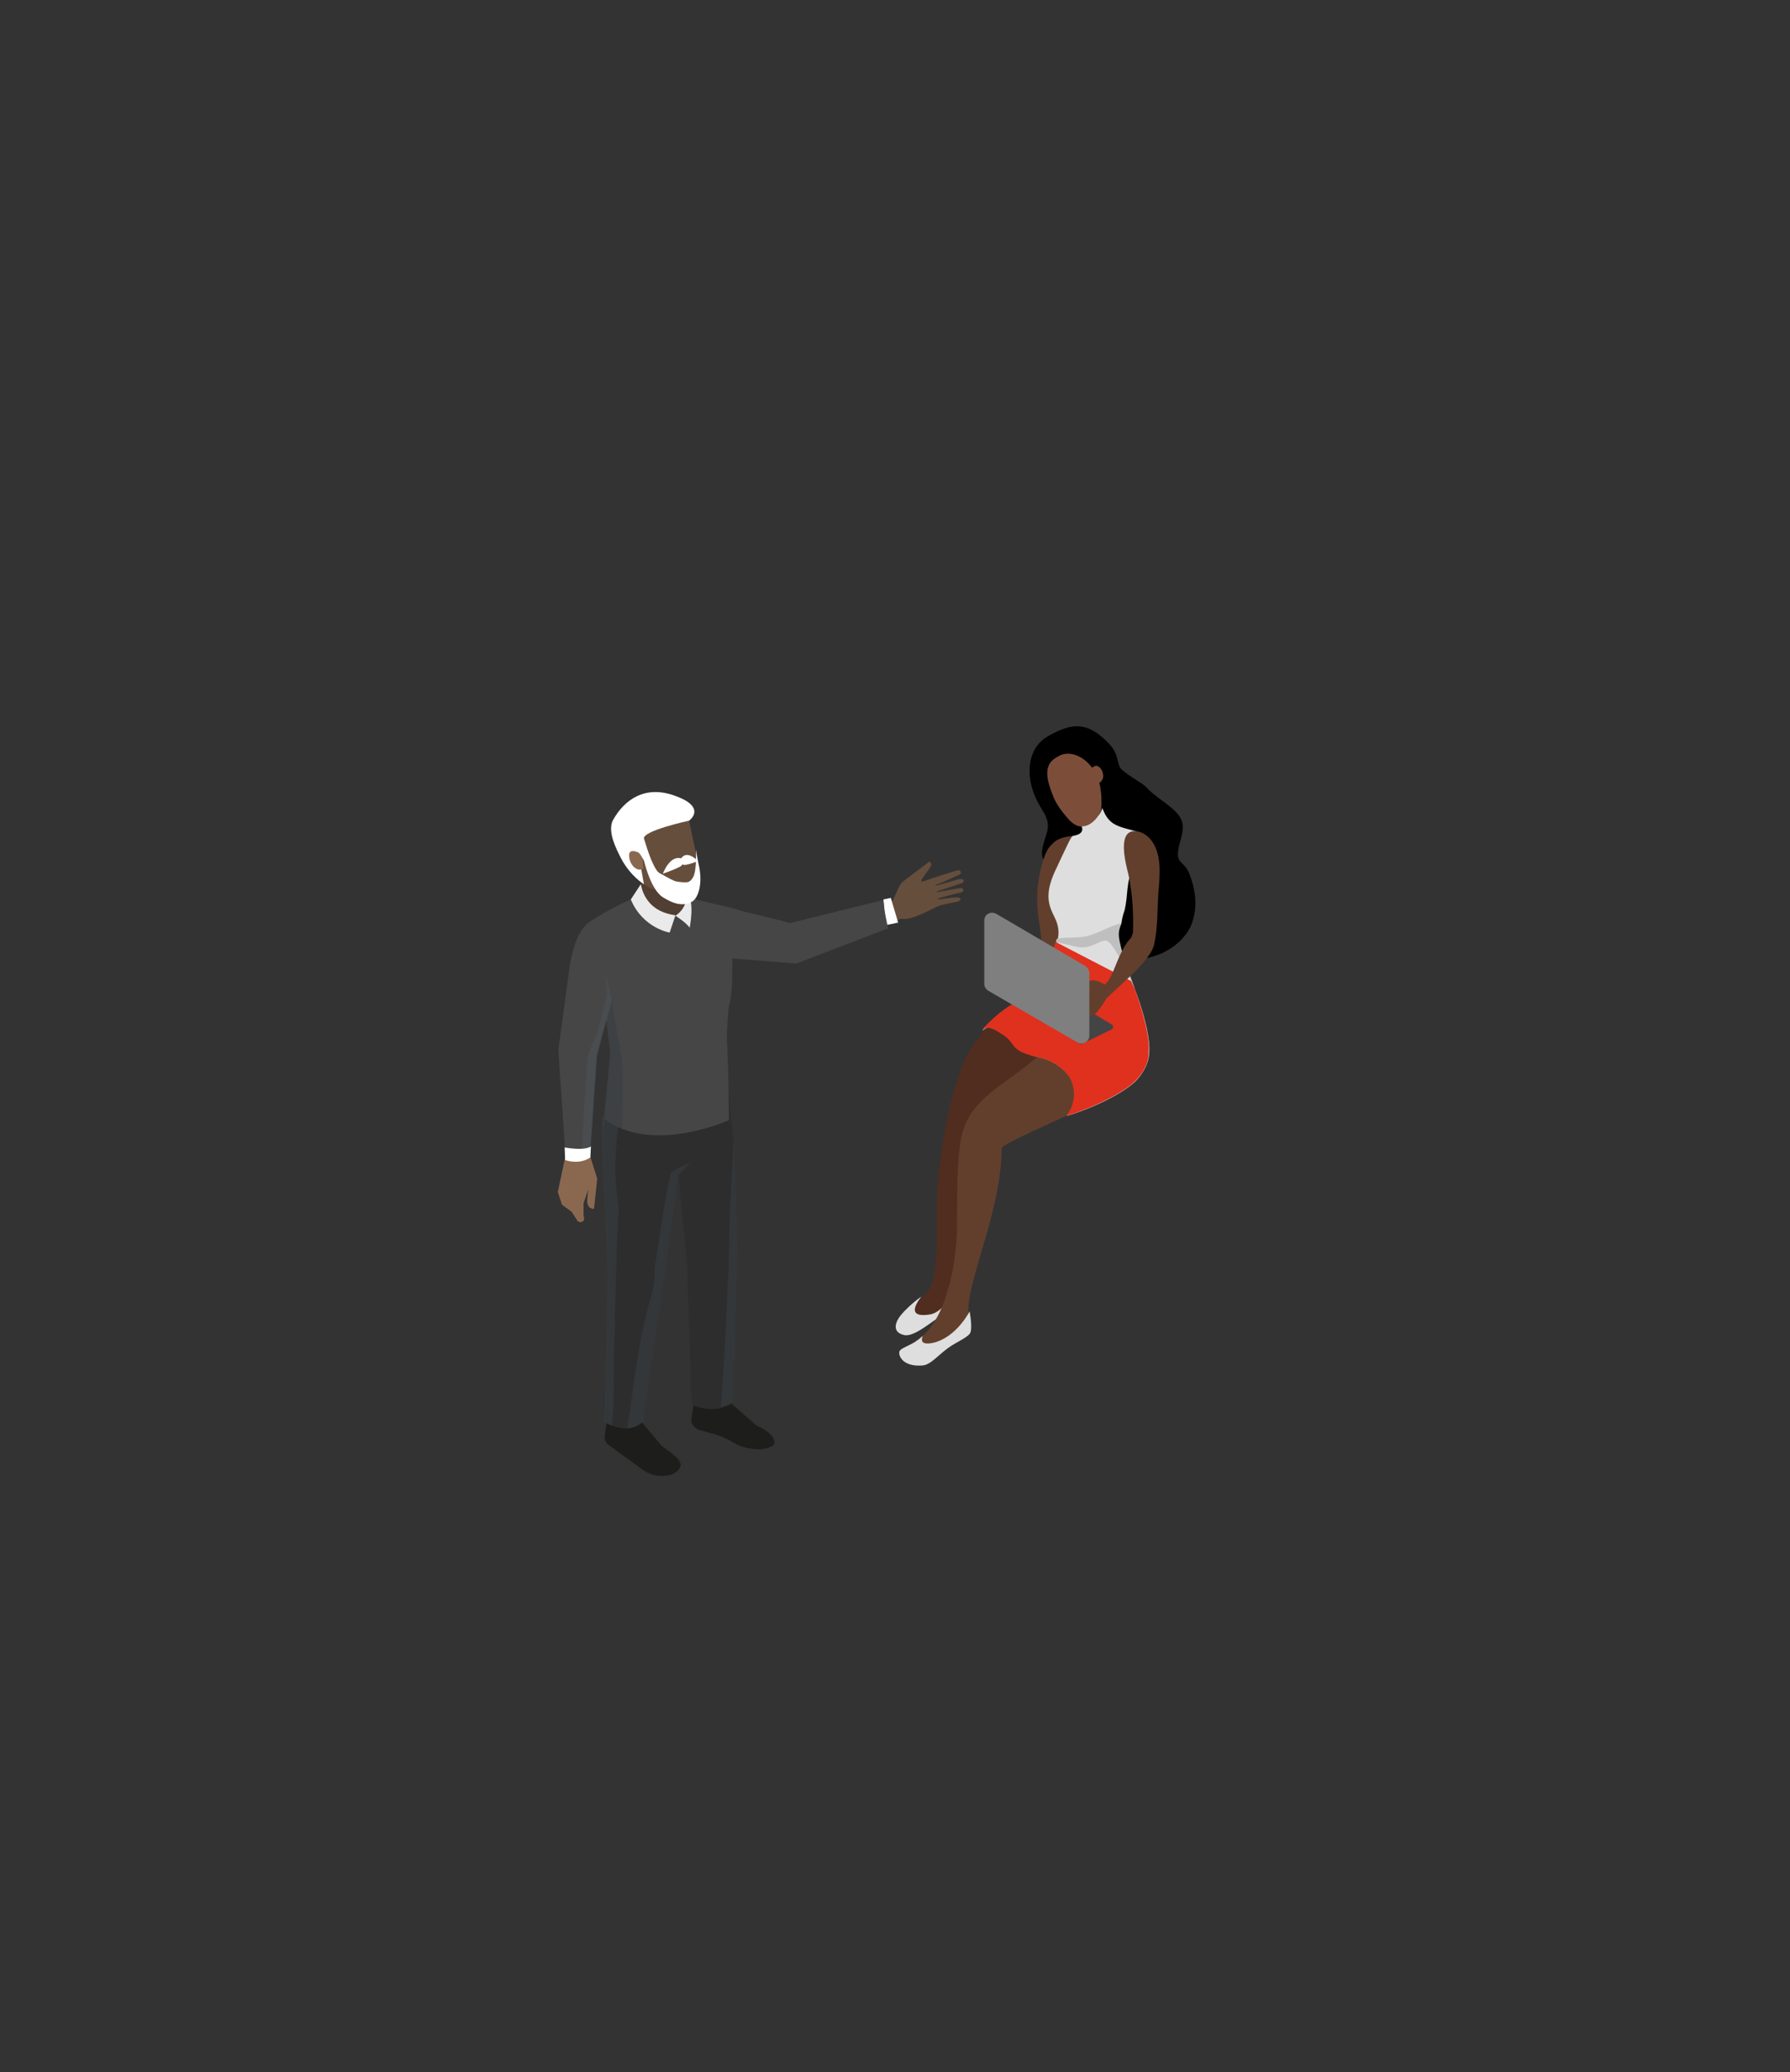 <?xml version="1.0" encoding="utf-8"?>
<!-- Generator: Adobe Illustrator 22.1.0, SVG Export Plug-In . SVG Version: 6.00 Build 0)  -->
<svg version="1.1" id="Layer_2" xmlns="http://www.w3.org/2000/svg" xmlns:xlink="http://www.w3.org/1999/xlink" x="0px" y="0px"
	 viewBox="0 0 340.8 394.4" enable-background="new 0 0 340.8 394.4" xml:space="preserve">
<rect x="0" y="0" width="340.8" height="394.4" fill="#333333" stroke="none"/>
<g>
	<defs>
		<rect id="SVGID_1_" x="54.7" y="99.2" width="286.4" height="295.4"/>
	</defs>
	<clipPath id="SVGID_2_">
		<use xlink:href="#SVGID_1_"  overflow="visible"/>
	</clipPath>
	<path clip-path="url(#SVGID_2_)" fill="#512D20" d="M181.3,248.4c-1.6,2.1-5.2,3.2-8.7,1.2c2.9-2.8,4.1-2.9,4.9-5.6
		c1.3-5,0.8-10.6,0.9-15.3c0.1-7.3,2.1-19,4.8-25.8c2.7-6.8,9.2-12.8,16.4-12.2l3,6.4l-17.6,16C184.9,213,183.7,245.4,181.3,248.4"
		/>
	<path clip-path="url(#SVGID_2_)" fill="#DEDEDE" d="M177,250.2c-5.3,0.8-1.5-3.4-1.6-3.4c-1.9,1.3-3.7,3.2-4.1,3.8
		c-0.6,0.8-1.7,2.9,0.8,3.5c1.9,0.5,5.4-2.7,7.2-3.7c2.8-1.7,3.4-2.1,4.3-3.1c0.7-0.8,0.5-8.6,0.5-8.6S181.6,249.5,177,250.2"/>
	<path clip-path="url(#SVGID_2_)" fill="#623F2D" d="M190.7,218.6c0,12.1-7,25.8-6.3,31.8c0,0.2,0.2,1.7,0.2,1.9
		c-1.6,1-3.1,2.8-4.6,3.4c-0.9,0.3-4,0.9-5.9-0.4c5.9-2.9,8-14.6,8.1-21.5c0.1-4.7-0.2-13.8,1.1-18.4c1.8-6.4,8.2-9.1,13.2-13.4
		c4.9-4.2,16.3-15.2,20.5-6.2c1.2,2.7-1.1,7.6-5.5,12C208.6,210.5,190.7,217.4,190.7,218.6"/>
	<path clip-path="url(#SVGID_2_)" d="M226.4,166.2c-0.9-2.2-2.4-1.8-2.1-4.2c0.2-1.8,1.2-3.6,0.8-5.4c-0.3-1.3-1.4-2.3-2.5-3.2
		c-1.5-1.2-3.1-2.2-4.4-3.6c-0.8-0.9-4.7-2.8-5.1-4c-0.3-0.9-0.4-1.8-0.8-2.6c-0.4-0.9-1.1-1.6-1.7-2.2c-3.8-3.7-6.7-3.4-11.2-0.8
		c-4.2,2.5-4.1,8.3-1.8,12.5c0.7,1.4,1.8,2.6,1.9,4.2c0.1,1.2-0.5,2.4-0.8,3.6c-1.1,3.9,0.8,4,3.1,3.2c1.2-2.5,2-4.4,2.4-4.5
		c1.1-0.2,2.7-0.7,1.1-2.8c-0.2-0.1-0.5-0.2-0.8-0.3c-0.5-0.2,0.4-1,0-1.3c-0.9-0.7-1.6-1.5-2.2-2.4c-1.2-1.8-1.7-4-1.7-6.2
		c0-1.2,0.8-0.3,1.9-0.5c3.1-0.4,4.4,0.5,5.8,3.8c0.5,1.1,0.8,2.4,1.1,3.6c0.1,0.3,0.2,0.6,0.3,0.8c0.4,1.2,1,2.2,2,2.9
		c1.4,0.9,3.1,1.1,4.6,1.6c0.9,0.3-0.5,5.8-0.5,5.8c-1.8,4.4-1.9,5.4-2.7,8.8c-0.5,3.2-0.5,5.4,0.3,7.9c0.4,1.2,0.1,0.2,0.5,1.5
		c0.1,0.2,1.6,0.2,1.8,0.2c0.6,0,1.3,0,1.9-0.1c1.3-0.2,2.5-0.6,3.7-1.1c2.3-1.1,4.3-2.8,5.4-5.1
		C228.2,172.8,227.6,169.2,226.4,166.2"/>
	<path clip-path="url(#SVGID_2_)" fill="#DEDEDE" d="M177.6,255.6c-3.5,0.7-1.3-2-2.2-1.1c-1.4,1.4-3.6,1.9-4.1,2.6
		c-0.4,0.7,0.4,3.1,4.3,2.8c1.7-0.1,3.1-2.2,5.6-3.8c1.3-0.8,2.8-1.5,3.4-2.2c0.7-0.8,0-4.3,0-4.3S182.1,254.6,177.6,255.6"/>
	<path clip-path="url(#SVGID_2_)" fill="#623F2D" d="M198.9,162.9c-0.5,1.4-0.9,3-1.1,4.3c-0.4,2.2-0.4,4.4-0.2,6.6
		c0.1,1.2,0.8,4.5,0.6,5.7c-0.2,1.2-0.7,3.2-1.7,3.8l4.9,0.8l2.8-25c-1.4,0.2-2.9,0.4-3.9,1.6C199.6,161.3,199.2,162.1,198.9,162.9"
		/>
	<path clip-path="url(#SVGID_2_)" fill="#DEDEDE" d="M213.5,175.8c0,0-1,2.2-1,2.2c0,0,1.6,4.8,1.6,4.8c0.9,2.6,1.9,5.2,2.8,7.8
		c1.2,3.6,2.1,7.5,1.9,9.6c0,0,0.2,2.6-2.5,5.5c-2,2-7.2,4.9-13.2,6.7c0,0,2.5-2.8,1-6.6c-0.7-1.8-3.3-3.9-6-4.5
		c-5.8-1.3-4.4-2.5-6.7-4.1c-3.1-2.2-3.6-1.7-4.2-1.1c-0.3,0.3,0.2-0.5,0.4-0.6c2-2.2,4.9-4.7,8.2-5.6c1.2-0.3,1.5-3.2,2.5-4.8
		c1.6-2.7,3.8-5.8,3.1-8.8c-0.3-1.5-1.3-2.7-1.6-4.2c-0.6-2.4,0.4-5,1.5-7.2c0.2-0.4,0.4-0.9,0.6-1.3c1.2-2.5,2-4.4,2.4-4.5
		c1.1-0.2,2.7-0.7,1.1-2.8l0,0c2.4,0.5,4-0.8,4.5-2.5c0.4,1.2,1,2.2,2,2.9c1.4,0.9,3.1,1.1,4.6,1.6c0.9,0.3,1.7,0.9,2.3,1.6
		c-0.1,0.2-2.8,4.2-2.8,4.2c-1.8,4.4-1.1,5.8-1.9,9.2C213.8,174.1,213.6,175,213.5,175.8L213.5,175.8z"/>
	<path clip-path="url(#SVGID_2_)" fill="#E0301E" d="M187.1,196.1c0.6-0.6,1.1-1.1,4.2,1.1c2.2,1.6,0.9,2.9,6.7,4.1
		c2.8,0.6,5.3,2.7,6,4.5c1.5,3.8-1,6.6-1,6.6c5.9-1.8,11.2-4.7,13.2-6.7c2.8-2.9,2.5-5.5,2.5-5.5c0.3-2.6-1.2-8-2.7-12.1
		c-0.2-0.4-0.3-0.9-0.5-1.3l-14.5-7.5c-0.6,2-1.9,4-2.9,5.8c-1,1.7-1.3,4.5-2.5,4.8c-3.2,0.9-6.1,3.4-8.2,5.6
		C187.3,195.6,186.8,196.4,187.1,196.1"/>
	<path clip-path="url(#SVGID_2_)" fill="#BFBFBF" d="M201,179.3c0.9,0.2,2.3,0.5,3.9,0.9c2.9,0.7,4.7-1.6,5.9-1.1
		c1.2,0.6,3.3,4.8,5.2,9.1c-0.4-1.3-0.9-2.5-1.3-3.8c-0.3-0.8-0.7-2.1-1.2-3.8c-0.1-0.4-0.2-0.9-0.3-1.3c-0.1-0.6-0.3-1.3-0.1-2.3v0
		c0.1-0.4,0.2-0.8,0.4-1.3c-2.3,0.6-4.3,1.9-6.6,2.5c-1.8,0.4-3.9,0.1-5.7,0.5C201.1,178.9,201.1,179.1,201,179.3"/>
	<path clip-path="url(#SVGID_2_)" fill="#444444" d="M206.2,198.6l5.5-2.7c0.3-0.2,0.3-0.7,0-0.9l-9.3-5.5c-0.1-0.1-0.2-0.1-0.3-0.1
		l-8,0.8c-0.5,0-0.6,0.7-0.2,1l11.8,7.5C205.8,198.7,206,198.7,206.2,198.6"/>
	<path clip-path="url(#SVGID_2_)" fill="#623F2D" d="M210.5,190.2c2.1-2.2,8.4-7.1,9.2-10.3c0.8-3.3,0.6-7.3,0.9-10.7
		c0.3-3.3,0.5-7-1.6-9.5c-0.8-0.9-2-1.6-3.2-1.5c-3.1,0.3-1.4,6.4-1,8.1c0.6,2.5,1.1,6.7,0.9,11.3c0,0-1,2.7-1.3,3.4L210.5,190.2z"
		/>
	<path clip-path="url(#SVGID_2_)" fill="#623F2D" d="M216.2,177.8c-3.3,2.2-4,8.4-5.9,9.6c-0.1-0.1-0.2-0.1-0.3-0.2
		c0,0-1.3-0.8-2.3-0.6c-1,0.2-1.6,0.8-2.3,1.3c-0.7,0.5-1,0.6-1.1,0.9c-0.1,0.2,0,0.8,0.8,0.5c0.9-0.3,1.6-1.3,2-1.3
		c0.4-0.1,0.5,0.5-0.1,1.5c-0.7,1-1.6,1.9-2.3,2.4c-0.7,0.4-1.7,0.8-1.5,1.2c0.2,0.4,0.9,0.2,1.3,0c0.5-0.2,0.7-0.4,0.7-0.4
		s-0.3,0.3,0.1,0.5c0.5,0.3,1-0.3,1-0.3s0,0.4,0.4,0.5c0.4,0.1,0.6-0.3,0.6-0.3s0,0.1,0.4,0.3c0.4,0.1,1.1-0.7,1.1-0.7s1.5-1.8,2-3
		c0,0,0-0.1,0-0.1L216.2,177.8z"/>
	<path clip-path="url(#SVGID_2_)" fill="#7F7F7F" d="M187.4,175.2v12.1c0,0.5,0.3,1,0.8,1.3l16.9,9.8c1,0.6,2.3-0.1,2.3-1.3v-11.9
		c0-0.5-0.3-1-0.7-1.3l-16.9-9.9C188.7,173.3,187.4,174,187.4,175.2"/>
	<path clip-path="url(#SVGID_2_)" fill="#7C4E3A" d="M208.1,146c-0.1,0-0.1,0.1-0.2,0.1c-1.7-2.3-4.3-3.2-6.1-2.3
		c-1.4,0.7-2,1.3-2.3,2.4c-0.4,1.6,0.3,3.6,1.2,5.8c0.8,1.7,2,3.1,2.9,4.1c0.7,0.7,1.3,1.1,2.1,1.2c0,0,0.1,0,0.2,0
		c0,0,0.6,0,1.1-0.2c0.5-0.2,1.9-1,2.5-2.7c0.3-0.8,0.2-1.4,0.2-2.7c-0.1-1.1-0.2-2-0.4-2.7c0,0,0,0,0,0c0.2-0.1,0.4-0.3,0.5-0.5
		c0.3-0.4,0.3-1,0.1-1.6c-0.2-0.5-0.5-0.9-0.8-1C208.9,145.7,208.5,145.7,208.1,146"/>
	<path clip-path="url(#SVGID_2_)" fill="#664E3D" d="M171.8,167.9c0.7-0.6,4.8-3.6,5.1-3.9c0,0,0.9,0.2,0,1.4
		c-0.9,1.2-1.8,2.4-1.4,2.4c0.4,0,1.5-0.5,3.4-1.1c1.9-0.6,3.5-1.1,3.7-1.1c0.2,0.1,0.7,0.6,0,0.9c-0.4,0.2-3,1.4-4.1,1.8
		c-0.6,0.2-0.4,0.3-0.4,0.3s4-1.1,4.2-1.2c0.3-0.1,0.9-0.2,1.1,0.1c0.2,0.2,0.1,0.5-0.6,0.7c-0.3,0.1-3.2,1.1-4.3,1.4
		c-0.3,0.1-0.1,0.2-0.1,0.2s4.5-0.8,4.7-0.8c0.2,0.1,0.7,0.7-0.3,0.9c-1,0.2-4.2,1.1-4.2,1.1l0.1,0.2c0,0,2.6-0.4,3.7-0.4
		c0.2,0,1,0.4,0,0.8c0,0-3.2,0.6-3.6,0.8c-0.9,0.3-5.1,2.8-7,2.5c-0.4-0.1-2.5,0.7-2.5,0.7l-0.6-3.7l1.2-0.4
		C170,171.6,171.1,168.5,171.8,167.9"/>
	<polygon clip-path="url(#SVGID_2_)" fill="#FFFFFF" points="171,175.6 168.6,176.1 168.2,171.2 169.6,170.9 	"/>
	<path clip-path="url(#SVGID_2_)" fill="#1D1E1C" d="M138.4,266.4l5.6,4.9c2,0.9,3,1.8,3.3,2.6c0.5,1.2-0.2,1.4-1.5,1.8
		c-1.5,0.4-4.3,0-5.9-1c-1.4-0.8-2.9-1.5-4.5-1.9l-2.5-0.7c-0.8-0.4-1.3-1.1-1.3-1.9l0.6-3.7H138.4z"/>
	<path clip-path="url(#SVGID_2_)" fill="#1D1E1C" d="M121.6,270l4.4,5.2c1.1,0.9,3.4,2.2,3.6,3.5l0,0.2c-0.4,1.4-1.7,1.9-2.9,2
		c-1.6,0.2-3.2-0.3-4.4-1.2l-5.9-4.3c-0.8-0.4-1.3-1.1-1.3-1.9l0.5-3.6H121.6z"/>
	<path clip-path="url(#SVGID_2_)" fill="#2D2D2D" d="M138.6,204.4c0,0,0.2,4.5,1,13c0.5,5.1,0.8,20.8,0.8,20.8l-0.8,28.8
		c-3.9,2.5-7.9,0.3-7.9,0.3l-0.9-26.8l-2.1-21.6l1.1-11.7L138.6,204.4z"/>
	<g opacity="0.1" clip-path="url(#SVGID_2_)">
		<g>
			<defs>
				<rect id="SVGID_3_" x="137.1" y="217.5" width="3.3" height="50.4"/>
			</defs>
			<clipPath id="SVGID_4_">
				<use xlink:href="#SVGID_3_"  overflow="visible"/>
			</clipPath>
			<path clip-path="url(#SVGID_4_)" fill="#6B8FB1" d="M139,229.9c0.2-4.2,0.5-8.3,0.6-12.5c0.5,5.2,0.8,20.6,0.8,20.6l-0.8,28.8
				c-0.8,0.5-1.6,0.8-2.4,1c0.7-7.7,1-14.8,1.3-22.6C138.9,240.2,138.8,235,139,229.9"/>
		</g>
	</g>
	<path clip-path="url(#SVGID_2_)" fill="#464646" d="M120.5,171.9c4.9-3.2,29.9,3.8,29.9,3.8l17.8-4.4c0.1,2.1,0.9,5.4,0.9,5.4
		l-17.5,6.7c0,0-34.7-2.8-34.9-2.7C116.8,180.7,118.1,173.5,120.5,171.9"/>
	<path clip-path="url(#SVGID_2_)" fill="#2D2D2D" d="M133.3,208l-3.6,11l-3.1,23.4l-4.2,28.2c-3,2.8-7.2,0.1-7.2,0.1l0.7-28.4
		l-1-21.3c-0.5-11.1,1.8-11.5,1.8-11.5L133.3,208z"/>
	<g opacity="0.1" clip-path="url(#SVGID_2_)">
		<g>
			<defs>
				<rect id="SVGID_5_" x="114.7" y="207.4" width="4.3" height="63.9"/>
			</defs>
			<clipPath id="SVGID_6_">
				<use xlink:href="#SVGID_5_"  overflow="visible"/>
			</clipPath>
			<path clip-path="url(#SVGID_6_)" fill="#6B8FB1" d="M118.9,207.4c-0.1,0.6-0.2,1.1-0.3,1.7c-0.3,0.5-0.5,1.1-0.5,1.9
				c0,0.3,0,0.6,0,0.9c-1,5.9-1.4,11.8-0.3,17.6c-0.2,4.2-0.4,8.3-0.5,12.6c-0.2,8.8-0.5,16.9-0.5,25.7c-0.1,1.2-0.2,2.4-0.3,3.6
				c-0.8-0.3-1.4-0.7-1.4-0.7l0.7-28.4l-1-21.3c-0.5-11.1,0.2-8.1,0.2-8.1L118.9,207.4z"/>
		</g>
	</g>
	<g opacity="0.1" clip-path="url(#SVGID_2_)">
		<g>
			<defs>
				<rect id="SVGID_7_" x="119.4" y="221.3" width="11.9" height="50.6"/>
			</defs>
			<clipPath id="SVGID_8_">
				<use xlink:href="#SVGID_7_"  overflow="visible"/>
			</clipPath>
			<path clip-path="url(#SVGID_8_)" fill="#6B8FB1" d="M124.3,245.4c0.3-1.3,0.4-2.6,0.3-3.9c0.8-4.4,2-13.8,3.1-18.1
				c0.1-0.6,3.7-2.1,3.7-2.1l-2.3,2.4l-2.5,18.7l-4.2,28.2c-0.9,0.9-2,1.2-3,1.3c1.4-8.8,2.1-16.9,4.7-25.6
				C124.2,246,124.3,245.7,124.3,245.4"/>
		</g>
	</g>
	<path clip-path="url(#SVGID_2_)" fill="#464646" d="M135.4,171.9c6,1.4,12.1,2.6,6,5.6c-3.4,1.6-1,8-2.7,14.4c0,0-0.4,4.6-0.3,6.3
		c0.3,4.1,0.4,15,0.4,15s-14.8,6.7-23.8-0.3l1.2-12.4l-1.8-14.7l-2.8-9.9c0,0,5-3.5,10.2-5.4C126,169.1,128.4,170.3,135.4,171.9"/>
	<g opacity="0.15" clip-path="url(#SVGID_2_)">
		<g>
			<defs>
				<rect id="SVGID_9_" x="111.7" y="175.4" width="7" height="39.5"/>
			</defs>
			<clipPath id="SVGID_10_">
				<use xlink:href="#SVGID_9_"  overflow="visible"/>
			</clipPath>
			<path clip-path="url(#SVGID_10_)" fill="#0E2233" d="M113.2,177.2c1.3,1.8,2.2,3.3,2.6,5.5c0.2,1.1-0.1,7.4,0.7,7.9
				c0.7,5.4,1.9,9.2,2,12.3c0.3,5.2,0,7.9,0,12c-0.7-0.4-2.8-1.5-3.5-2l1.2-12.4l-1.8-14.7l-2.8-9.9c0,0,0.3-0.2,0.9-0.6
				C112.6,176,112.8,176.6,113.2,177.2"/>
		</g>
	</g>
	<path clip-path="url(#SVGID_2_)" fill="#8A6850" d="M112.3,219.9l1.4,4.4l-0.6,5.8c0,0-1.4,0.1-1.3-1.7l0.2-2l-0.1,0.3l0,0
		c0,0-0.8,2.3-0.8,2.3l0,2.2l0.1,0.7c0.1,0.7-0.9,1-1.3,0.4c-0.1-0.2-1.1-1.7-1.1-1.7l-1.8-1.3l-0.8-2.4l1.4-6.6L112.3,219.9z"/>
	<path clip-path="url(#SVGID_2_)" fill="#513F33" d="M130.7,163.6v7c0,2.4-2,4.3-4.4,4.3c-2.4,0-4.4-1.9-4.4-4.3l0.7-7H130.7z"/>
	<path clip-path="url(#SVGID_2_)" fill="#513F33" d="M131.7,163.1l1.1,5.6c0,0,0,0,0,0c0.1,1.7-0.5,2.7-1.7,3.6
		c-3.3,2.4-7.8-1.7-8.5-5.9c-0.1-0.5-0.2-1.8-0.4-2.2l-0.2-0.8L131.7,163.1z"/>
	<path clip-path="url(#SVGID_2_)" fill="#664E3D" d="M132.8,163.8c0.7,3.6-1.7,6-4.3,6.1c-2.2,0.1-6.9-0.7-7.6-4.2l-2.1-6.3
		l12.1-4.6L132.8,163.8z"/>
	<path clip-path="url(#SVGID_2_)" fill="#FFFFFF" d="M128.6,151.5c6.1,2.2,2.6,4.7,2.6,4.7s-8.8,1.9-8.6,3.4
		c0.1,0.4,1.2,3.7,1.2,3.7l-1.1,0.6l-1.2-1.7l1.1,6.1c0,0-2.7-1.6-4.5-5.2c-0.8-1.6-2.5-4.9-1.4-7C119,152,123,149.4,128.6,151.5"/>
	<path clip-path="url(#SVGID_2_)" fill="#8A6850" d="M121.4,162.2c0.5,0.2,0.9,1.1,0.9,1.1l0.2,2c-1.2,0.8-2.6-0.7-2.7-2.2
		C119.6,161.7,120.7,161.9,121.4,162.2"/>
	<path clip-path="url(#SVGID_2_)" fill="#EAEAEA" d="M128.6,174.2l-1.1,3.3c0,0-5.1-0.8-7.4-6.3l1.9-2.9
		C122.1,168.3,122.4,173.4,128.6,174.2"/>
	<path clip-path="url(#SVGID_2_)" fill="#EAEAEA" d="M130.7,169.7c1.7,1.7,0.6,6.9,0.6,6.9c-0.5-0.9-2.7-2.3-2.7-2.3
		C131.2,172.6,130.7,169.7,130.7,169.7"/>
	<path clip-path="url(#SVGID_2_)" fill="#464646" d="M114.9,174.9c3.2,0.3,3,9.8,3,9.8l-4.3,16.2l-1.3,19c-4,1.8-4.6,0.7-4.6,0.7
		l-1.4-20.8l2.3-16.8C108.8,183,109.6,174.4,114.9,174.9"/>
	<g opacity="0.1" clip-path="url(#SVGID_2_)">
		<g>
			<defs>
				<rect id="SVGID_11_" x="110.6" y="185.1" width="5.9" height="35.5"/>
			</defs>
			<clipPath id="SVGID_12_">
				<use xlink:href="#SVGID_11_"  overflow="visible"/>
			</clipPath>
			<path clip-path="url(#SVGID_12_)" fill="#6B8FB1" d="M113.8,196.5l1.8-7.1l-0.3-4.2l1.2,5.5l-2.8,10.4l-1.3,19
				c-0.7,0.3-1.3,0.5-1.8,0.7c0.5-6,0.8-13.7,1.3-19.8C112.1,200.3,112.9,198.4,113.8,196.5"/>
		</g>
	</g>
	<path clip-path="url(#SVGID_2_)" fill="#FFFFFF" d="M112.5,218.2l-0.1,2.1c-2.2,1.5-4.8,0.5-4.8,0.5l-0.1-2.4
		C111.6,219.1,112.5,218.2,112.5,218.2"/>
	<path clip-path="url(#SVGID_2_)" fill="#FFFFFF" d="M125.6,166.2c1.7,0.9,2.6,1.5,3.3,1.6c0.7,0.1,1.6,0.2,2,0.1
		c0.6-0.1,0.9-0.7,1.1-1c0.7-1.4,0.5-5.2,0.5-5.2s0.4,2.4,0.6,3.2c0.7,3.5-0.2,6-1.3,6.7c-2.1,1.2-4.2,0-5.4-0.7
		c-2.8-1.5-4.1-8.4-4.1-8.4l0.9-0.8C124,163.7,124.8,165.8,125.6,166.2"/>
	<path clip-path="url(#SVGID_2_)" fill="#FFFFFF" d="M130,163.5c0.3,0.1,0.1,0.8-0.2,1.2c-0.2,0.4-3.6,1.6-3.6,1.6
		S127.6,162.4,130,163.5"/>
	<path clip-path="url(#SVGID_2_)" fill="#FFFFFF" d="M132.9,163.9c0,0-2.3,0.9-2.8,0.7c-0.5-0.2-0.7-0.7-0.6-0.9
		C130.6,161.4,132.9,163.9,132.9,163.9"/>
</g>
</svg>
